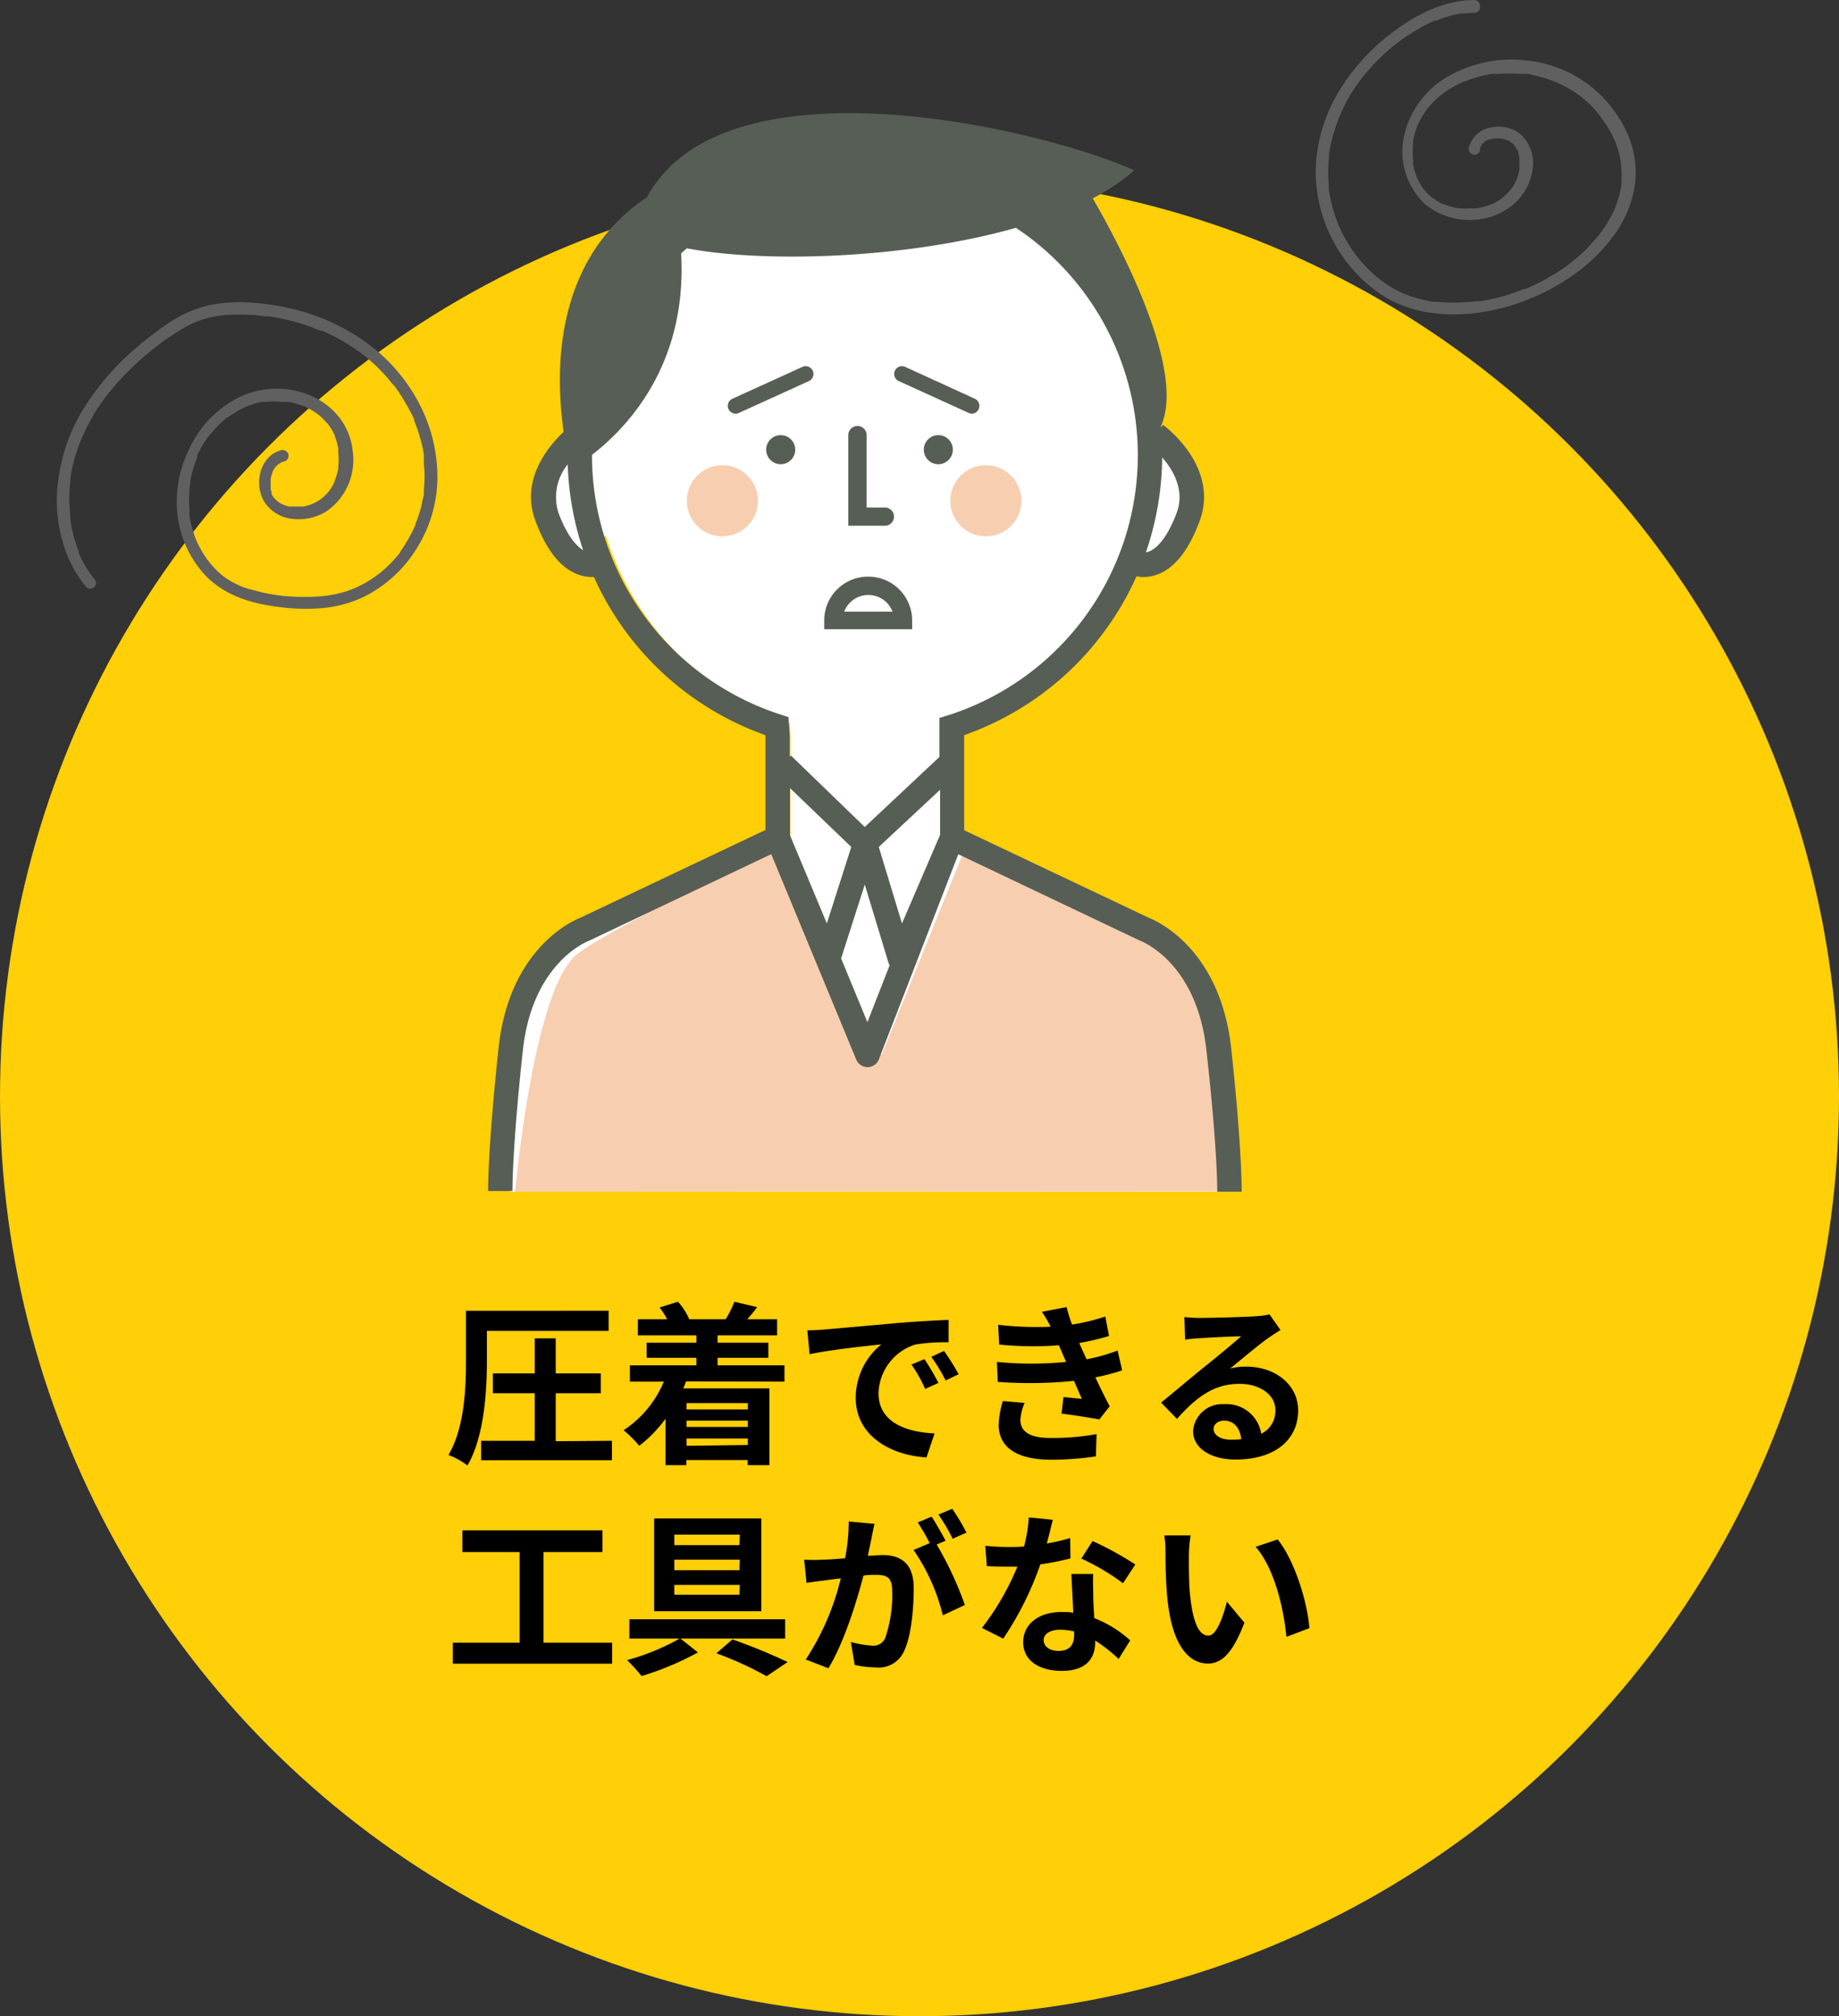 <svg xmlns="http://www.w3.org/2000/svg" viewBox="0 0 210 230.1"><rect x="0" y="0" width="210" height="230.1" fill="#333333" stroke="none"/><defs><style>.cls-1{fill:#ffcf07;}.cls-2{fill:#fff;}.cls-3{fill:#f8ceb0;}.cls-4{fill:#575e55;}.cls-5{fill:#606060;}</style></defs><g id="レイヤー_2" data-name="レイヤー 2"><g id="お困り"><circle class="cls-1" cx="105" cy="125.1" r="105"/><path d="M55.6,155.33c0,3.42-.3,8.62-2.22,11.92a8.42,8.42,0,0,0-2.17-1.2c1.82-3.08,2-7.56,2-10.72v-5.74H69.5v2.3H55.6Zm14.28,9.1v2.22H54.94v-2.22h6.12V159H56.28v-2.26h4.78v-4h2.4v4H68.6V159H63.46v5.48Z"/><path d="M78.34,157.65c-.1.28-.2.54-.32.8h9.84v8.76H85.38v-.58h-7v.58H76v-5.3A15.21,15.21,0,0,1,73,165a14.34,14.34,0,0,0-1.79-1.78,12.2,12.2,0,0,0,4.59-5.54H71.93v-1.86h7.59v-.86H73.84v-1.72h5.68v-.84H72.84v-1.84h3.34a8.49,8.49,0,0,0-.86-1.34l2.1-.66a7,7,0,0,1,1.28,2l-.1,0H83l-.14,0a11,11,0,0,0,1-2l2.6.62c-.4.52-.78,1-1.12,1.38h3.4v1.84H81.94v.84h5.8v1.72h-5.8v.86h7.64v1.86Zm.06,2.48v.72h7v-.72Zm7,2h-7v.72h7Zm0,2.78v-.74h-7V165Z"/><path d="M94.16,151.73l8.56-.76c2-.16,4.2-.28,5.6-.34l0,2.56a20.45,20.45,0,0,0-3.82.26,6,6,0,0,0-4.18,5.54c0,3.26,3,4.44,6.4,4.6l-.92,2.74c-4.16-.26-8.08-2.5-8.08-6.8a7.85,7.85,0,0,1,2.92-6.1c-1.72.18-5.88.62-8.19,1.12l-.26-2.72C93,151.81,93.78,151.77,94.16,151.73Zm13,6.1-1.52.68a15.43,15.43,0,0,0-1.56-2.78l1.48-.62A26.21,26.21,0,0,1,107.16,157.83Zm2.32-1-1.5.72a17.59,17.59,0,0,0-1.64-2.7l1.46-.68A29.92,29.92,0,0,1,109.48,156.85Z"/><path d="M128.14,156.39a23,23,0,0,1-3.06.8c.5,1.06,1.06,2.22,1.64,3.3l-1.18,1.5c-1.1-.2-3-.5-4.32-.66l.22-1.9c.78.1,1.56.16,2.1.22l-.9-2.06a49.76,49.76,0,0,1-8.7.12l-.1-2.28a40.2,40.2,0,0,0,7.9,0l-.34-.78-.48-1.12a39.27,39.27,0,0,1-6.82-.08l-.12-2.26a37.29,37.29,0,0,0,6,.22v0a17.81,17.81,0,0,0-1-1.7l2.82-.54a16.93,16.93,0,0,0,.62,2,24,24,0,0,0,3.8-.92l.42,2.22a28.58,28.58,0,0,1-3.4.8l.38.86.46,1a21.2,21.2,0,0,0,3.54-1ZM117,160.11a5.87,5.87,0,0,0-.48,1.92c0,1.24.88,2.08,3.46,2.08a28.82,28.82,0,0,0,5.24-.44l-.08,2.54a35.08,35.08,0,0,1-5.1.38c-3.7,0-6-1.26-6-4a10.28,10.28,0,0,1,.48-2.7Z"/><path d="M146.22,151.79q-.72.45-1.38.9c-1.06.74-3.14,2.5-4.38,3.5a6.66,6.66,0,0,1,1.86-.22c3.36,0,5.92,2.1,5.92,5,0,3.12-2.38,5.6-7.16,5.6-2.76,0-4.84-1.26-4.84-3.24a3.33,3.33,0,0,1,3.56-3.08,4,4,0,0,1,4.22,3.38,2.89,2.89,0,0,0,1.62-2.7c0-1.78-1.8-3-4.1-3-3,0-5,1.62-7.14,4l-1.81-1.86c1.41-1.14,3.79-3.16,5-4.12s3.16-2.58,4.14-3.44c-1,0-3.74.14-4.78.22a13.07,13.07,0,0,0-1.62.16l-.08-2.58c.56.06,1.24.1,1.8.1,1,0,5.28-.1,6.4-.2a9.55,9.55,0,0,0,1.52-.2Zm-4.48,12.46c-.12-1.28-.86-2.12-1.94-2.12-.74,0-1.22.44-1.22.94,0,.74.84,1.24,2,1.24A10.44,10.44,0,0,0,141.74,164.25Z"/><path d="M69.9,187.47v2.4H51.71v-2.4h7.63V177.13H52.8v-2.48h16v2.48H62.06v10.34Z"/><path d="M77.7,187l2,1.58a33.41,33.41,0,0,1-6.44,2.7,19.67,19.67,0,0,0-1.65-1.82,26.09,26.09,0,0,0,6-2.46H71.87v-2.2H89.66V187Zm9.24-3.12H74.7V173.29H86.94Zm-2.46-8.74H77v1.2h7.44Zm0,2.86H77v1.2h7.44Zm0,2.88H77V182h7.44Zm-.84,6.22a65.18,65.18,0,0,1,6.3,2.58l-2.4,1.62a38.88,38.88,0,0,0-5.74-2.62Z"/><path d="M99.86,173.91c-.12.52-.24,1.14-.34,1.64s-.28,1.32-.42,2c.66,0,1.26-.08,1.66-.08,2.1,0,3.58.94,3.58,3.78,0,2.34-.28,5.5-1.12,7.22a3.16,3.16,0,0,1-3.26,1.82,11.21,11.21,0,0,1-2.36-.28l-.44-2.62a11.56,11.56,0,0,0,2.44.42,1.46,1.46,0,0,0,1.48-.86,15.12,15.12,0,0,0,.8-5.42c0-1.58-.68-1.8-1.92-1.8-.32,0-.8,0-1.36.08-.78,3-2.22,7.66-4,10.58l-2.59-1a29.18,29.18,0,0,0,4-9.26c-.7.08-1.32.16-1.7.22-.57.06-1.59.2-2.21.3L91.83,178a18.57,18.57,0,0,0,2.11,0c.62,0,1.56-.08,2.56-.16a21.93,21.93,0,0,0,.42-4.2Zm7.1,2.36a39.35,39.35,0,0,1,3.22,6.9l-2.52,1.18a22.43,22.43,0,0,0-3.34-7.46l1.84-.78a22.11,22.11,0,0,0-1.36-2.36l1.58-.66c.5.74,1.2,2,1.6,2.74Zm1.82-.66a20,20,0,0,0-1.62-2.76l1.58-.66a23.67,23.67,0,0,1,1.62,2.72Z"/><path d="M122.24,177.85a29,29,0,0,1-3.44.68,36.56,36.56,0,0,1-4.24,8.48l-2.43-1.22a30.26,30.26,0,0,0,4.05-7c-.34,0-.68,0-1,0-.82,0-1.62,0-2.49-.06l-.18-2.32a25.5,25.5,0,0,0,2.65.14c.58,0,1.18,0,1.78-.06a16.86,16.86,0,0,0,.54-3.32l2.74.28c-.16.64-.4,1.64-.68,2.7a20.92,20.92,0,0,0,2.66-.62Zm2.6,1.78c-.06.84,0,1.66,0,2.54,0,.56.06,1.52.12,2.5a13.19,13.19,0,0,1,4.1,2.54l-1.32,2.12a17.63,17.63,0,0,0-2.68-2.1v.18c0,1.84-1,3.28-3.82,3.28-2.46,0-4.4-1.1-4.4-3.28,0-1.94,1.62-3.44,4.38-3.44.46,0,.92,0,1.34.08-.06-1.48-.16-3.22-.22-4.42Zm-2.18,6.56a7,7,0,0,0-1.6-.2c-1.14,0-1.88.48-1.88,1.18s.62,1.24,1.7,1.24c1.34,0,1.78-.78,1.78-1.84Zm5.58-5.5a26.41,26.41,0,0,0-4.76-2.82l1.28-2a35.64,35.64,0,0,1,4.88,2.68Z"/><path d="M135.76,177.67c0,1.28,0,2.78.12,4.2.28,2.86.88,4.8,2.12,4.8.94,0,1.72-2.32,2.1-3.88l2,2.4c-1.32,3.44-2.56,4.66-4.16,4.66-2.16,0-4.06-2-4.62-7.28-.19-1.82-.23-4.12-.23-5.34a12.51,12.51,0,0,0-.13-2l3,0A15.69,15.69,0,0,0,135.76,177.67Zm13.76,8.14-2.62,1c-.3-3.18-1.36-7.84-3.52-10.28l2.52-.84C147.78,178,149.3,182.77,149.52,185.81Z"/><path class="cls-2" d="M140.36,136s.35-5.1-.85-16.39S132.6,106,132.6,106l-23-10.56V83.78l.77-1.22c13.28-4.26,21.84-16.63,21.84-31.32,0-18.2-13.7-33-31.91-33A33,33,0,0,0,90.18,82.53l.08,1.25V95.41L68.05,106s-7.45,2.65-8.65,13.93S58.2,136,58.2,136Z"/><circle class="cls-3" cx="112.58" cy="57.15" r="4.06"/><circle class="cls-3" cx="82.49" cy="57.15" r="4.06"/><ellipse class="cls-2" cx="66.18" cy="57.12" rx="3.88" ry="6.19"/><ellipse class="cls-2" cx="131.63" cy="57.12" rx="3.88" ry="6.19"/><path class="cls-3" d="M58.83,136s2.08-23.4,7.14-27.16S90.3,96.29,90.3,96.29l10.36,24.12,9.75-24.12,23.11,10.33a15.1,15.1,0,0,1,5.42,9.83c.68,6.32,1.42,19.51,1.42,19.51Z"/><polyline class="cls-2" points="100.7 49.66 100.7 58.96 103.84 58.96"/><circle class="cls-2" cx="91.93" cy="51.32" r="1.66"/><circle class="cls-2" cx="109.94" cy="51.32" r="1.66"/><path class="cls-4" d="M101.05,60H96.87V49.66a1,1,0,0,1,2.09,0v8.26h2.09a1,1,0,1,1,0,2.08Z"/><circle class="cls-4" cx="89.15" cy="51.32" r="1.66"/><circle class="cls-4" cx="107.15" cy="51.32" r="1.66"/><path class="cls-4" d="M99.16,65.81a5,5,0,0,1,5,5v1H94.12v-1A5,5,0,0,1,99.16,65.81Zm2.76,4a2.95,2.95,0,0,0-5.52,0Z"/><path class="cls-4" d="M84,47.21a.9.9,0,0,1-.81-.52.89.89,0,0,1,.44-1.18l8-3.64a.89.89,0,1,1,.74,1.62l-8,3.64A1,1,0,0,1,84,47.21Z"/><path class="cls-4" d="M111,47.21a1,1,0,0,1-.37-.08l-8-3.64a.89.89,0,1,1,.74-1.62l7.95,3.64a.89.89,0,0,1,.44,1.18A.9.9,0,0,1,111,47.21Z"/><path class="cls-4" d="M131.2,104.75l-21.1-10V83.9a33.84,33.84,0,0,0,19.68-18.13,4.1,4.1,0,0,0,.83.08,4.52,4.52,0,0,0,1.56-.29c2-.74,3.58-2.78,4.81-6.07,2.31-6.18-3.92-10.84-4.18-11l-.23.31c0-.06,0-.12,0-.17,3-6.59-5.26-21.64-7.79-26a23.57,23.57,0,0,0,4.75-3.19c-10.9-4.9-46.88-13.22-55.66,3.08C66.77,27.2,62.54,36,64.36,49.29c-1.73,1.63-5,5.47-3.2,10.2C62.39,62.78,64,64.82,66,65.56a4.52,4.52,0,0,0,1.56.29h.26A33.83,33.83,0,0,0,87.41,83.9l0,10.82-21.1,10c-.9.35-8.17,3.51-9.38,14.9-1.18,11.09-1.19,15.7-1.19,16.31h2.78c0-.47,0-5.11,1.18-16,1.07-10.06,7.36-12.5,7.62-12.59l20.75-9.86,9.71,23.45a1.41,1.41,0,0,0,1.29.86h0a1.4,1.4,0,0,0,1.29-.89l9.07-23.41,20.59,9.79.13.06c.26.09,6.55,2.53,7.62,12.59C139,130.85,139,135.49,139,136h2.79c0-.61,0-5.22-1.19-16.31C139.36,108.26,132.09,105.1,131.2,104.75Zm3.17-46.23c-1.2,3.2-2.46,4.13-3.11,4.4a1.86,1.86,0,0,1-.41.12,33.92,33.92,0,0,0,1.86-10.83C134,53.65,135.32,56,134.37,58.52Zm-70.6,0A5.9,5.9,0,0,1,64.83,53a34,34,0,0,0,1.76,9.79C65.88,62.35,64.8,61.28,63.77,58.52Zm3.83-6.61c3.89-3,10.91-10.17,10.18-23l.65-.57c8.9,1.69,25,1.22,37.58-2.34a31.16,31.16,0,0,1-7.73,55.63l-1,.3v4.45l-8.53,8-8.43-8.15-.14.14V84.11l-.14-2.27-.9-.29A31.08,31.08,0,0,1,67.6,51.91ZM90.21,95.32V89.94l7,6.72-2.79,8.73Zm8.84,21.34-3-7.28,2.7-8.43,2.7,8.9a1.73,1.73,0,0,0,.14.31Zm1.3-20,7-6.53v5.15L103,105.39Z"/><path class="cls-5" d="M10.77,66.08l-.15-.19c-.08-.1,0,0,0,0a.86.86,0,0,1-.07-.1c-.11-.14-.21-.28-.31-.43s-.37-.55-.54-.84-.33-.6-.48-.9L9,63.14l0-.08,0-.07,0-.06-.06-.14a16.61,16.61,0,0,1-.61-1.93c-.08-.34-.15-.67-.21-1,0-.17-.06-.33-.08-.5v-.09c0-.11,0,.09,0,0s0-.19,0-.29a17.57,17.57,0,0,1,0-4.1s0-.08,0-.12,0,0,0,0,0-.16,0-.25l.09-.53q.09-.49.21-1a19.49,19.49,0,0,1,.61-2c.06-.16.12-.33.19-.49a2.44,2.44,0,0,1,.1-.24s.05-.12,0,0l.06-.15c.14-.32.29-.63.44-1,.32-.63.66-1.26,1-1.86s.77-1.19,1.2-1.76l.15-.21.08-.11c.07-.09-.05.07,0,0s.23-.3.35-.44l.68-.81a33.66,33.66,0,0,1,3-3c.54-.47,1.09-.93,1.66-1.37l.34-.26.45-.34c.31-.23.63-.45,1-.67a16.93,16.93,0,0,1,2-1.2l.53-.25.13-.05c.11,0-.07,0,0,0l.3-.12a11.34,11.34,0,0,1,3.47-.71,20.19,20.19,0,0,1,2.46,0c.38,0,.75,0,1.13.09l.5.06.16,0,.3,0c.71.11,1.43.24,2.14.41s1.41.36,2.1.59c.35.11.7.24,1,.37l.5.19.22.09.07,0,.11,0a21.85,21.85,0,0,1,3.79,2.09c.31.2.6.42.89.64.09.07-.06-.05,0,0l.08.06.21.17.43.36a18.24,18.24,0,0,1,1.55,1.49q.38.39.72.81l.3.38L45,44c-.06-.07,0,0,0,0l.18.23A20.77,20.77,0,0,1,46.31,46a18.62,18.62,0,0,1,1,1.89s0,.14,0,.07,0,.06,0,.08l.09.24c.07.17.14.34.2.52s.23.65.32,1a14.65,14.65,0,0,1,.48,2.06,2.17,2.17,0,0,1,0,.25.59.59,0,0,1,0,.13s0,.15,0,.07v.07s0,.09,0,.13l0,.29c0,.34.06.69.07,1a14.88,14.88,0,0,1-.07,2.11,2.11,2.11,0,0,1,0,.25c0,.05,0,.09,0,.13s0-.09,0,0,0,.34-.08.52-.12.61-.2.92a14.27,14.27,0,0,1-.58,1.82l-.09.22s-.05.13,0,.06,0,0,0,.06l-.21.45c-.14.29-.28.57-.43.84a15.36,15.36,0,0,1-1,1.62L45.7,63s-.08.11,0,.05,0,0,0,0-.21.27-.32.39-.41.48-.63.7a15.5,15.5,0,0,1-1.4,1.29l-.1.07h0l-.19.14-.4.29c-.26.18-.52.34-.79.5s-.56.31-.85.45l-.39.19-.22.09h0l-.14.06a12.22,12.22,0,0,1-1.87.57,13.8,13.8,0,0,1-2.42.3,23.87,23.87,0,0,1-2.54,0,19.5,19.5,0,0,1-4.52-.75A10.36,10.36,0,0,1,27.74,67l-.4-.17-.54-.26c-.32-.17-.63-.35-.94-.55l-.34-.24-.09-.07,0,0,0,0-.11-.09A10.53,10.53,0,0,1,24,64.28l-.13-.17L23.78,64l0,0-.08-.11c-.06-.07-.11-.15-.16-.22a7.11,7.11,0,0,1-.47-.74,7.52,7.52,0,0,1-.43-.79c-.06-.12-.12-.25-.17-.37s-.1-.23-.05-.1l-.09-.23a12.68,12.68,0,0,1-.53-1.72c-.07-.3-.13-.6-.17-.9l0-.19c0-.13,0,0,0,0l0-.11c0-.16,0-.32,0-.47a11.08,11.08,0,0,1,0-1.82c0-.31,0-.61.08-.92v-.08c0,.14,0,0,0,0l0-.22.09-.47a11.85,11.85,0,0,1,.49-1.74c.05-.14.1-.28.16-.42a.37.37,0,0,1,.05-.11s-.05.1,0,0A1.89,1.89,0,0,0,22.5,52c.14-.29.29-.59.45-.87a9.61,9.61,0,0,1,.53-.87c.08-.13.17-.25.26-.38l.15-.2L24,49.6c0-.06-.05,0,0,0a11.59,11.59,0,0,1,1.35-1.45l.37-.32.17-.14.09-.07.06,0q.39-.28.81-.54a9.25,9.25,0,0,1,.87-.49l.42-.19c.12-.05,0,0,0,0l.11-.05.26-.09a7.84,7.84,0,0,1,.94-.29l.43-.1.23,0,.12,0h0a9.37,9.37,0,0,1,1.91,0l.24,0h.17l.15,0,.29,0a7.58,7.58,0,0,1,.91.23l.44.14.22.09.11,0c.11.05,0,0,0,0,.28.13.56.27.83.42a8.52,8.52,0,0,1,.8.53h0l.09.07.16.13c.12.11.25.22.36.34l.32.33.16.18.07.09s.11.14.06.07l.08.11.12.18c.09.13.17.26.25.4s.14.26.2.39a.89.89,0,0,1,.08.17l0,.1c-.07-.14,0,0,0,0a6.18,6.18,0,0,1,.27.83c0,.14.07.29.1.43s0,.15,0,.22,0,.07,0,.11,0-.07,0,0c0,.3.05.59.05.88s0,.6-.05.9c0,0,0,.13,0,0,0,0,0,.07,0,.11l0,.19c0,.15-.07.3-.1.45a8.45,8.45,0,0,1-.28.85l0,.07c0-.12,0,0,0,0a1.21,1.21,0,0,1-.09.2,3,3,0,0,1-.21.4c-.07.13-.15.25-.23.37l-.11.15-.06.09,0,0a5.86,5.86,0,0,1-.6.62l-.17.15-.09.07h0a3.62,3.62,0,0,1-.41.27l-.38.21-.21.09-.14.06a5.56,5.56,0,0,1-.91.25l-.11,0-.2,0-.49,0-.45,0h-.11s.14,0,0,0l-.25,0-.4-.11-.21-.07h0l-.12-.06a3.58,3.58,0,0,1-.39-.21l-.16-.11-.09-.07,0,0-.27-.26-.12-.14c-.05-.07.07.1,0,0a.86.86,0,0,0-.07-.1,1.92,1.92,0,0,1-.18-.31L31,56.23c.07.14,0,0,0-.08s-.07-.22-.09-.33a1.16,1.16,0,0,1,0-.18.29.29,0,0,1,0-.09s0-.15,0,0,0-.1,0-.12,0-.12,0-.19,0-.26,0-.39a1.1,1.1,0,0,1,0-.18c0-.12,0,.13,0,0s.05-.25.08-.37l.12-.34c0-.07,0-.07,0,0a.2.2,0,0,1,0-.08.8.8,0,0,1,.08-.16,1.61,1.61,0,0,1,.17-.28s.13-.16.06-.09,0-.05.06-.07a1.81,1.81,0,0,1,.24-.24l.07-.06,0,0,.14-.09c.06,0,.25-.18.31-.17s-.13,0-.06,0l.09,0,.2-.06a.67.67,0,0,0,.46-.81.68.68,0,0,0-.82-.47c-2.41.64-3.12,3.74-2,5.76a4.29,4.29,0,0,0,3.24,2.07,6,6,0,0,0,4-.9,7.14,7.14,0,0,0,2.92-6.88,7.52,7.52,0,0,0-1.41-3.64,8.33,8.33,0,0,0-3.22-2.57,9.89,9.89,0,0,0-8.21.06,12.36,12.36,0,0,0-5.84,6A13.47,13.47,0,0,0,20.3,59a12.17,12.17,0,0,0,3.28,6.8c2.24,2.25,5.34,3.14,8.42,3.49a22.06,22.06,0,0,0,5.2.07,13.76,13.76,0,0,0,4.39-1.27,14.89,14.89,0,0,0,5.94-5.41,15.45,15.45,0,0,0,2.42-8,18.17,18.17,0,0,0-2.09-8.64,20,20,0,0,0-5.92-6.87,23.94,23.94,0,0,0-8.23-3.84,28.67,28.67,0,0,0-4.6-.76,17.86,17.86,0,0,0-5.16.25,13.54,13.54,0,0,0-4.62,2,37,37,0,0,0-3.75,2.85,30,30,0,0,0-5.93,6.79,20.59,20.59,0,0,0-3,8.35,16.93,16.93,0,0,0,1,8.48A14.45,14.45,0,0,0,9.84,67a.66.66,0,0,0,.93,0,.67.67,0,0,0,0-.94Z"/><path class="cls-5" d="M168.38,0c-3.35,0-6.5,1.58-9.13,3.52a24,24,0,0,0-6.1,6.49,18.6,18.6,0,0,0-2.86,8.34,17,17,0,0,0,7.38,15.23A13.75,13.75,0,0,0,163,35.64a19.56,19.56,0,0,0,6.11,0,23.8,23.8,0,0,0,6-1.72,24.12,24.12,0,0,0,5.19-3,19.69,19.69,0,0,0,4.16-4.29,13,13,0,0,0,2.13-4.93,10.79,10.79,0,0,0-.4-5.55,12.72,12.72,0,0,0-1.38-2.79,14,14,0,0,0-10.52-6.46,14.41,14.41,0,0,0-8.59,1.64,10.38,10.38,0,0,0-5.32,6.81,8.21,8.21,0,0,0,2.34,7.94,8.06,8.06,0,0,0,7.27,1.52,7.23,7.23,0,0,0,3.29-1.92,6.36,6.36,0,0,0,1.77-4,4.32,4.32,0,0,0-1.66-3.76,4.15,4.15,0,0,0-3.31-.55,3.1,3.1,0,0,0-2.33,2.2.66.66,0,1,0,1.27.35c0-.06,0-.12,0-.18s.08-.21,0-.1,0-.07.06-.1a1.4,1.4,0,0,1,.1-.16l0-.06c.07-.1-.11.13,0,0l.11-.12a1.14,1.14,0,0,1,.11-.11s.23-.17,0-.05l.28-.18.14-.08c.06,0,.27-.09.06,0a5.71,5.71,0,0,1,.71-.19c.05,0,.14,0-.06,0l.1,0h.56l.18,0c.18,0-.15,0,0,0l.38.08.33.12c.13,0-.15-.07,0,0l.07,0,.18.1a3.28,3.28,0,0,1,.31.2c.07,0-.14-.12,0,0l.08.06.15.15.12.13,0,.05-.05-.07.06.08c.09.13.18.28.26.42s.1.16.1.21c0-.11,0-.09,0,0a.42.42,0,0,1,0,.1,4.34,4.34,0,0,1,.14.48,1.7,1.7,0,0,1,0,.22c0,.16,0-.15,0,0a.28.28,0,0,1,0,.09,4.52,4.52,0,0,1,0,.52c0,.17,0,.33,0,.49s0,.07,0,0a.34.34,0,0,1,0,.14l-.06.28a3.74,3.74,0,0,1-.12.45,2.09,2.09,0,0,1-.08.23.69.69,0,0,1-.05.13s-.06.18,0,0a4.13,4.13,0,0,1-.47.88l-.15.21-.07.1c-.09.12.07-.08,0,0l-.33.38-.3.29c-.1.1-.25.18-.34.29.09-.11.07-.05,0,0l-.08.06-.17.12-.38.24-.36.19-.2.1-.1,0c-.12.05.15-.06,0,0a8.2,8.2,0,0,1-1.68.46c-.15,0,.16,0,0,0h-.08l-.21,0a3.4,3.4,0,0,1-.45,0,7,7,0,0,1-.91,0l-.2,0h-.07a3.54,3.54,0,0,1-.45-.08,6,6,0,0,1-.83-.22l-.39-.14s-.15-.09,0,0l-.09,0-.23-.1a8.31,8.31,0,0,1-.76-.44,1.5,1.5,0,0,0-.33-.23c.12,0,.08.06,0,0l-.08-.06-.18-.16a5,5,0,0,1-.6-.62l-.09-.11c-.07-.09,0,0,0,0a1.66,1.66,0,0,1-.16-.21c-.1-.15-.2-.3-.29-.46s-.16-.27-.23-.41l-.1-.21a.37.37,0,0,0-.05-.11l0,.05,0-.09a7.39,7.39,0,0,1-.31-.94c0-.15-.07-.31-.1-.46a2.34,2.34,0,0,1,0-.26.43.43,0,0,1,0-.11c0,.18,0,0,0,0a9.84,9.84,0,0,1,0-2c0-.15,0,.12,0,0s0-.08,0-.12,0-.15,0-.23.07-.35.11-.52a7.53,7.53,0,0,1,.31-1l.09-.24s0-.12,0,0l.06-.13c.07-.16.15-.32.23-.47a7.77,7.77,0,0,1,.53-.87,4,4,0,0,1,.28-.4c-.11.13,0,0,0,0l.08-.1c.06-.07.11-.14.17-.2a9.27,9.27,0,0,1,.75-.78l.37-.33.18-.16.12-.09s.14-.12,0,0a8.56,8.56,0,0,1,.85-.59c.3-.18.61-.36.93-.52l.46-.23.23-.1.11-.05c.05,0,0,0,0,0l.09,0a12.81,12.81,0,0,1,2-.64c.35-.08.71-.15,1.07-.21l.24,0c-.19,0,.07,0,.12,0l.53,0a14.44,14.44,0,0,1,2.08,0l.52,0,.24,0h.1c-.19,0,0,0,.07,0,.34,0,.67.11,1,.19a14.2,14.2,0,0,1,2,.6l.45.18.11.05.27.12c.31.15.61.3.91.47s.6.35.89.55l.42.29.19.15c.1.07,0,0,0,0l.16.13a11.52,11.52,0,0,1,1.48,1.4q.3.35.57.69s.16.22,0,.05l.12.15.24.34a10.74,10.74,0,0,1,.81,1.29c.12.22.23.43.34.66l.14.3s.1.24,0,0l.08.18a11.12,11.12,0,0,1,.42,1.31c.06.21.1.42.14.63l.06.3a.77.77,0,0,0,0,.15s0,.17,0-.05c0,0,0,.06,0,.09a9.07,9.07,0,0,1,.08,1.28c0,.21,0,.41,0,.62l0,.29c0,.05,0,.1,0,.15v.09c0,.12,0,0,0-.06-.08.42-.14.83-.25,1.24a12,12,0,0,1-.39,1.2,2.49,2.49,0,0,1-.11.29c-.06.15.06-.14,0,0a1.22,1.22,0,0,1-.07.17l-.27.57a15.13,15.13,0,0,1-1.41,2.22c-.1.13.09-.11,0,0l-.1.13-.23.28c-.15.18-.3.35-.46.52-.3.34-.62.67-.95,1s-.7.65-1.07.95c-.18.15-.36.3-.55.44.18-.13,0,0,0,0l-.13.11-.31.23a24.7,24.7,0,0,1-2.49,1.56c-.42.23-.86.45-1.3.66l-.68.31-.16.07,0,0-.1,0L174,33a23.7,23.7,0,0,1-2.81.93c-.47.12-1,.23-1.43.32l-.73.13-.33,0-.17,0c.24,0,0,0-.06,0a19.51,19.51,0,0,1-2.86.15q-.7,0-1.41-.09l-.33,0h0l-.19,0c-.22,0-.45-.07-.67-.12a13.28,13.28,0,0,1-2.61-.78l-.09,0,.06,0-.16-.07-.32-.15a6.54,6.54,0,0,1-.59-.3,13.57,13.57,0,0,1-1.21-.75l-.42-.31c-.09-.07,0,0,0,0l-.12-.09-.23-.18c-.26-.22-.52-.45-.77-.69a15.2,15.2,0,0,1-1.45-1.55l-.15-.2-.06-.07c.1.13,0,0,0,0l-.32-.43q-.3-.44-.57-.87a15.28,15.28,0,0,1-1-1.87,2.29,2.29,0,0,1-.1-.23.54.54,0,0,1-.05-.11h0c-.07-.17-.14-.34-.2-.51-.13-.32-.24-.65-.34-1a15.83,15.83,0,0,1-.49-2.06,3.85,3.85,0,0,0-.08-.49c0,.16,0,0,0,0v-.1a2.89,2.89,0,0,1,0-.29c0-.35-.06-.71-.07-1.06a16.39,16.39,0,0,1,.08-2.1l0-.24a.77.77,0,0,1,0-.15c0,.16,0,.07,0,0l.09-.53c.06-.36.13-.71.22-1.06a17,17,0,0,1,.6-2l.18-.48.09-.23c0-.09-.06.15,0,0l.06-.16c.15-.32.3-.64.46-1a19.94,19.94,0,0,1,1-1.8c.2-.3.4-.6.62-.9l.29-.4s.18-.24.08-.1l.18-.24c.44-.55.91-1.08,1.4-1.59s1-1,1.54-1.46c.26-.23.53-.45.81-.67l.21-.17c.08-.07-.12.09,0,0l.09-.07.46-.34A20.81,20.81,0,0,1,162,3.3c.35-.21.7-.4,1.06-.59l.54-.25.25-.12.11,0,.1,0h0a13.8,13.8,0,0,1,2.18-.69l.55-.11.27,0c.18,0-.09,0,0,0h.14a9,9,0,0,1,1.17-.07A.67.67,0,0,0,169,.66a.67.67,0,0,0-.66-.66Z"/></g></g></svg>